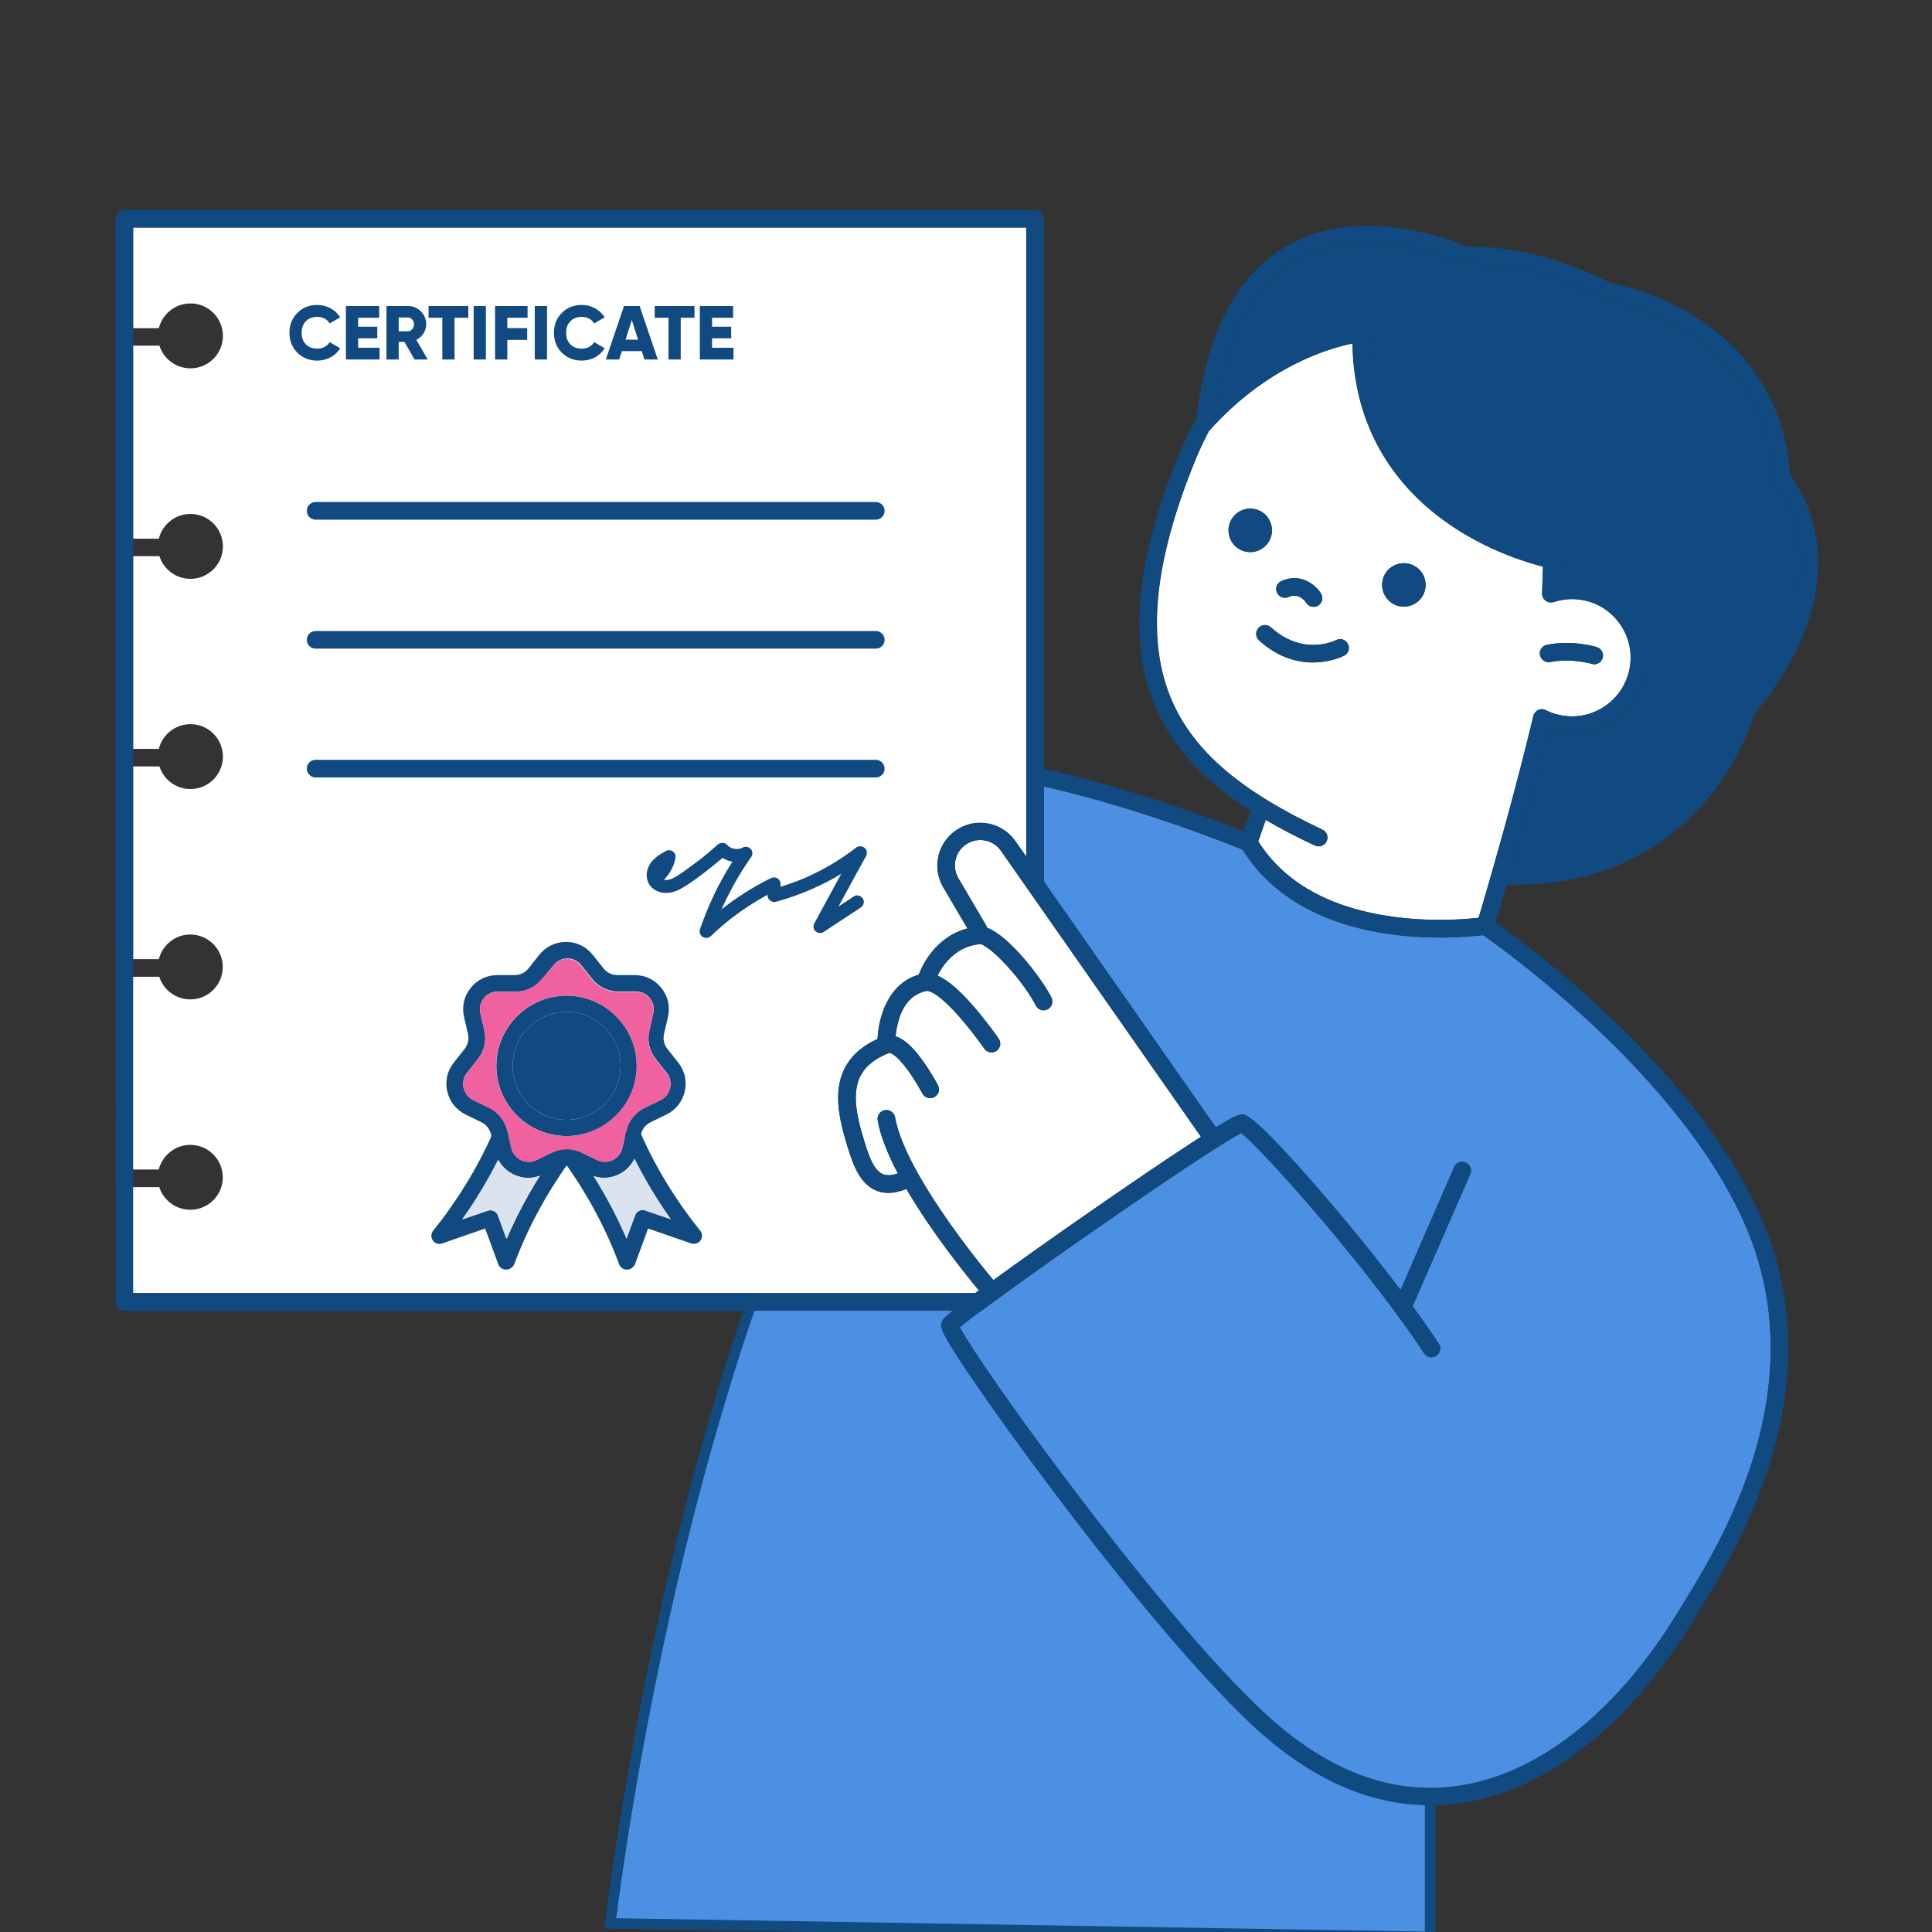 <svg width="184" height="184" viewBox="0 0 184 184" fill="none" xmlns="http://www.w3.org/2000/svg">
<rect x="0" y="0" width="184" height="184" fill="#333333" stroke="none"/>
<g clip-path="url(#clip0_13039_110373)">
<path d="M136.2 171.935V184.47L58.128 183.178C58.128 183.178 63.203 139.473 78.082 108.023" fill="#4B90E2"/>
<path d="M136.2 171.935V184.47L58.128 183.178C58.128 183.178 63.203 139.473 78.082 108.023" stroke="#114B80" stroke-miterlimit="10"/>
<path d="M137.146 89.296C135.761 89.296 134.136 89.216 132.404 88.976C125.904 88.083 121.055 85.299 118.337 80.917C112.476 78.572 107.414 77.014 104.178 76.108C102.033 75.509 100.381 75.122 99.409 74.909V83.941L115.793 107.372C116.033 107.225 116.259 107.092 116.459 106.972C117.778 106.186 118.164 106.053 118.59 106.199C119.856 106.652 124.558 112.034 126.516 114.338C128.994 117.242 131.378 120.199 133.39 122.863L138.492 111.155C138.678 110.728 139.171 110.542 139.597 110.728C140.023 110.915 140.21 111.408 140.023 111.834L134.535 124.409C135.481 125.701 136.32 126.913 137.026 127.979C137.279 128.365 137.173 128.884 136.786 129.138C136.4 129.391 135.881 129.284 135.628 128.898C134.842 127.686 133.936 126.407 132.963 125.088C132.924 125.048 132.884 124.995 132.857 124.942C127.395 117.535 119.883 109.183 118.204 107.918C117.019 108.504 112.463 111.448 104.524 116.962C97.637 121.745 92.709 125.354 91.43 126.42C92.296 128.099 96.665 134.492 102.686 142.418C107.108 148.213 115.38 158.709 121.228 163.864C126.077 168.14 131.112 170.285 136.214 170.285C137.146 170.285 138.079 170.218 139.011 170.072C142.941 169.472 146.804 167.621 150.507 164.584C153.89 161.8 157.087 158.003 159.751 153.621C159.911 153.354 160.084 153.075 160.284 152.755C162.056 149.864 165.04 145.042 166.931 139.008C169.209 131.722 169.209 124.808 166.918 118.454C163.974 110.289 157.1 102.696 151.852 97.767C146.87 93.079 142.368 89.855 141.249 89.069C140.609 89.136 139.118 89.296 137.146 89.296Z" fill="#4B90E2"/>
<path d="M146.016 68.313C146.029 68.273 146.043 68.233 146.043 68.207C146.056 68.14 146.083 68.073 146.109 68.007C146.149 67.927 146.203 67.847 146.269 67.794C146.536 67.487 146.895 67.527 147.029 67.554C147.135 67.581 147.228 67.62 147.308 67.674C147.761 67.887 148.227 68.047 148.72 68.127C150.186 68.393 151.677 68.073 152.903 67.221C154.128 66.368 154.954 65.09 155.221 63.624C155.767 60.6 153.755 57.683 150.732 57.137C149.813 56.964 148.853 57.031 147.974 57.337C147.974 57.337 147.974 57.337 147.961 57.337C147.948 57.337 147.921 57.35 147.908 57.35C147.894 57.35 147.894 57.35 147.881 57.35C147.868 57.35 147.854 57.35 147.828 57.364C147.814 57.364 147.801 57.364 147.788 57.364C147.774 57.364 147.761 57.364 147.748 57.364C147.735 57.364 147.721 57.364 147.708 57.364C147.708 57.364 147.708 57.364 147.695 57.364C147.681 57.364 147.681 57.364 147.668 57.364H147.655C147.641 57.364 147.628 57.364 147.615 57.364C147.601 57.364 147.588 57.364 147.575 57.364C147.561 57.364 147.548 57.364 147.535 57.35C147.521 57.35 147.508 57.35 147.495 57.337C147.481 57.337 147.481 57.337 147.468 57.324C147.455 57.324 147.428 57.31 147.415 57.31C147.402 57.31 147.402 57.31 147.388 57.297C147.375 57.284 147.348 57.284 147.335 57.27C147.322 57.27 147.322 57.257 147.308 57.257C147.295 57.244 147.282 57.244 147.268 57.23C147.255 57.23 147.255 57.217 147.242 57.217C147.228 57.204 147.215 57.204 147.202 57.19C147.188 57.177 147.175 57.177 147.175 57.164C147.162 57.15 147.148 57.15 147.148 57.137C147.135 57.124 147.122 57.11 147.122 57.11C147.108 57.097 147.108 57.097 147.095 57.084C147.082 57.071 147.069 57.057 147.069 57.044C147.055 57.031 147.055 57.031 147.042 57.017C147.029 57.004 147.029 56.991 147.015 56.977C147.002 56.964 147.002 56.951 147.002 56.951C146.989 56.937 146.989 56.924 146.975 56.911C146.962 56.897 146.962 56.884 146.949 56.871C146.949 56.857 146.935 56.844 146.935 56.844C146.922 56.831 146.922 56.817 146.922 56.791V56.777V56.764C146.922 56.751 146.909 56.737 146.909 56.711C146.909 56.697 146.909 56.684 146.895 56.671C146.895 56.657 146.895 56.644 146.882 56.631C146.882 56.618 146.882 56.604 146.882 56.591C146.882 56.578 146.882 56.564 146.882 56.551C146.882 56.538 146.882 56.511 146.882 56.498V56.484L146.962 53.953C145.457 53.581 141.794 52.488 138.13 49.984C133.921 47.12 128.979 41.818 128.819 32.707C126.595 33.16 120.627 34.878 115.139 41.059C114.686 41.925 114.26 42.817 113.887 43.723C109.837 53.594 109.131 61.173 111.689 66.888C113.82 71.63 118.216 75.373 125.955 79.01C126.368 79.209 126.555 79.702 126.355 80.115C126.208 80.422 125.915 80.595 125.596 80.595C125.476 80.595 125.356 80.568 125.236 80.515C123.531 79.716 121.972 78.903 120.56 78.077L119.841 80.129C122.319 84.045 126.621 86.456 132.616 87.295C136.319 87.814 139.596 87.548 140.834 87.402C142.766 80.901 144.484 74.614 145.936 68.726C145.963 68.553 145.99 68.406 146.016 68.313ZM147.322 61.413C149.733 60.92 151.984 61.586 152.077 61.626C152.517 61.759 152.77 62.226 152.637 62.665C152.53 63.025 152.197 63.265 151.837 63.265C151.757 63.265 151.677 63.251 151.598 63.225C151.571 63.211 149.639 62.652 147.668 63.051C147.215 63.145 146.775 62.852 146.682 62.399C146.589 61.946 146.869 61.506 147.322 61.413ZM122.039 55.339C123.917 54.5 125.329 55.752 125.809 56.524C126.049 56.911 125.929 57.43 125.542 57.67C125.409 57.75 125.249 57.79 125.103 57.79C124.823 57.79 124.557 57.657 124.397 57.404C124.29 57.23 123.691 56.418 122.718 56.857C122.292 57.044 121.799 56.857 121.613 56.431C121.426 56.018 121.613 55.525 122.039 55.339ZM118.482 52.488C117.39 52.169 116.764 51.01 117.084 49.917C117.403 48.825 118.562 48.199 119.655 48.519C120.747 48.838 121.373 49.997 121.053 51.09C120.734 52.182 119.575 52.821 118.482 52.488ZM128.02 62.439C127.927 62.492 126.741 63.091 125.036 63.091C123.571 63.091 121.733 62.639 119.908 60.987C119.561 60.68 119.535 60.148 119.854 59.801C120.161 59.455 120.694 59.428 121.04 59.748C124.104 62.519 127.128 61.027 127.247 60.96C127.66 60.747 128.167 60.907 128.366 61.32C128.579 61.733 128.433 62.226 128.02 62.439ZM135.679 56.298C135.36 57.39 134.201 58.016 133.108 57.697C132.016 57.377 131.39 56.218 131.71 55.126C132.029 54.033 133.188 53.407 134.281 53.727C135.386 54.047 136.012 55.192 135.679 56.298Z" fill="white"/>
<path d="M169.035 46.111C168.915 45.977 168.835 45.791 168.822 45.604C168.462 39.557 165.718 34.855 160.656 31.644C156.833 29.22 153.037 28.594 153.01 28.581C152.917 28.567 152.837 28.541 152.757 28.501C148.241 26.183 143.779 25.064 139.503 25.157C139.37 25.157 139.25 25.131 139.13 25.077C139.037 25.037 130.272 21.028 123.505 24.811C119.575 27.009 117.031 31.391 115.912 37.865C122.626 31.564 129.246 30.952 129.552 30.925C129.792 30.912 130.019 30.992 130.192 31.151C130.365 31.311 130.458 31.538 130.458 31.777C130.378 35.734 131.231 39.277 133.016 42.314C134.441 44.739 136.453 46.856 138.997 48.615C143.393 51.625 147.908 52.504 147.948 52.518C148.348 52.598 148.641 52.957 148.628 53.37L148.561 55.502C149.374 55.368 150.199 55.368 151.025 55.528C154.955 56.248 157.579 60.031 156.86 63.96C156.513 65.865 155.448 67.53 153.849 68.622C152.624 69.475 151.198 69.915 149.733 69.915C149.294 69.915 148.854 69.874 148.414 69.795C148.081 69.728 147.748 69.648 147.429 69.541C146.39 73.724 145.231 78.093 143.952 82.596C147.735 82.636 151.172 81.943 154.182 80.558C156.806 79.346 159.124 77.587 161.056 75.336C164.386 71.473 165.465 67.45 165.478 67.41C165.505 67.29 165.571 67.184 165.651 67.091C170.034 61.869 172.005 56.581 171.339 51.812C170.86 48.215 169.048 46.124 169.035 46.111Z" fill="#114A80"/>
<path d="M93.242 122.915C91.963 121.383 88.726 117.361 86.328 113.244C85.715 113.484 85.143 113.617 84.61 113.617C84.17 113.617 83.757 113.537 83.371 113.364C81.733 112.632 81.12 110.554 80.574 108.729C80.054 106.997 79.588 104.972 79.974 103.134C80.361 101.283 81.573 99.884 83.584 98.965C83.677 96.913 84.57 93.703 87.5 92.85C88.406 90.559 90.111 88.961 92.149 88.441L89.845 84.525C89.285 83.566 89.139 82.46 89.419 81.395C89.712 80.329 90.391 79.437 91.363 78.904C93.202 77.865 95.493 78.384 96.705 80.116L97.744 81.595V73.935V21.665H12.678V31.256H15.129C15.462 29.897 16.688 28.898 18.14 28.898C19.845 28.898 21.23 30.284 21.23 31.988C21.23 33.694 19.845 35.079 18.14 35.079C16.755 35.079 15.582 34.173 15.183 32.921H12.678V51.303H15.129C15.462 49.945 16.688 48.946 18.14 48.946C19.845 48.946 21.23 50.331 21.23 52.036C21.23 53.741 19.845 55.127 18.14 55.127C16.755 55.127 15.582 54.221 15.183 52.968H12.678V71.324H15.129C15.462 69.966 16.688 68.967 18.14 68.967C19.845 68.967 21.23 70.352 21.23 72.057C21.23 73.762 19.845 75.147 18.14 75.147C16.755 75.147 15.582 74.242 15.183 72.99H12.678V91.345H15.129C15.462 90.013 16.675 89.001 18.127 89.001C19.831 89.001 21.217 90.386 21.217 92.091C21.217 93.796 19.831 95.182 18.127 95.182C16.741 95.182 15.569 94.276 15.169 93.024H12.665V111.38H15.116C15.462 110.047 16.675 109.035 18.127 109.035C19.831 109.035 21.217 110.42 21.217 112.126C21.217 113.831 19.831 115.216 18.127 115.216C16.741 115.216 15.569 114.31 15.169 113.058H12.665V123.155H92.895C93.015 123.088 93.122 122.995 93.242 122.915Z" fill="white"/>
<path d="M92.177 80.315C91.604 80.635 91.204 81.154 91.031 81.794C90.858 82.42 90.951 83.086 91.284 83.645L93.922 88.134C93.962 88.201 93.988 88.281 94.015 88.361C96.106 89.107 99.25 93.21 100.142 95.008C100.342 95.421 100.182 95.927 99.769 96.127C99.65 96.18 99.516 96.22 99.396 96.22C99.09 96.22 98.797 96.047 98.65 95.754C98.144 94.728 97.079 93.263 95.933 92.011C94.454 90.386 93.615 89.946 93.415 89.919C91.697 89.999 90.178 91.132 89.299 92.916C90.232 93.316 91.337 94.249 92.669 95.781C94.001 97.312 95.081 98.858 95.12 98.924C95.387 99.31 95.28 99.83 94.907 100.083C94.521 100.349 94.001 100.243 93.748 99.87C93.735 99.857 92.683 98.325 91.404 96.873C89.113 94.249 88.287 94.368 88.287 94.368C87.022 94.608 86.129 95.487 85.636 97.006C85.436 97.632 85.343 98.245 85.303 98.698C86.435 99.057 87.408 100.376 87.794 100.896C88.66 102.068 89.313 103.307 89.339 103.36C89.552 103.773 89.393 104.279 88.98 104.492C88.567 104.705 88.061 104.545 87.847 104.133C87.847 104.119 87.275 103.027 86.515 101.988C85.29 100.283 84.717 100.27 84.717 100.27C82.905 100.976 81.92 101.988 81.613 103.453C81.307 104.932 81.72 106.703 82.186 108.235C82.626 109.727 83.118 111.406 84.064 111.819C84.437 111.978 84.93 111.965 85.516 111.752C84.584 109.967 83.865 108.222 83.598 106.703C83.518 106.25 83.825 105.811 84.277 105.731C84.73 105.651 85.17 105.957 85.25 106.41C86.156 111.472 92.803 119.744 94.614 121.916C97.132 120.091 100.435 117.746 103.752 115.442C107.389 112.924 110.732 110.646 113.197 109.034C113.623 108.755 114.009 108.502 114.382 108.262L95.334 81.034C94.614 80.009 93.255 79.702 92.177 80.315Z" fill="white"/>
<path d="M83.408 49.492H30.059C29.593 49.492 29.22 49.119 29.22 48.653C29.22 48.187 29.593 47.813 30.059 47.813H83.408C83.874 47.813 84.247 48.187 84.247 48.653C84.247 49.119 83.874 49.492 83.408 49.492Z" fill="#114A80"/>
<path d="M83.408 61.775H30.059C29.593 61.775 29.22 61.402 29.22 60.936C29.22 60.47 29.593 60.097 30.059 60.097H83.408C83.874 60.097 84.247 60.47 84.247 60.936C84.247 61.389 83.874 61.775 83.408 61.775Z" fill="#114A80"/>
<path d="M83.408 74.043H30.059C29.593 74.043 29.22 73.67 29.22 73.204C29.22 72.737 29.593 72.364 30.059 72.364H83.408C83.874 72.364 84.247 72.737 84.247 73.204C84.247 73.67 83.874 74.043 83.408 74.043Z" fill="#114A80"/>
<path d="M11.013 113.071V123.994C11.013 124.46 11.386 124.833 11.852 124.833H90.711C89.845 125.526 89.778 125.673 89.712 125.819C89.499 126.285 89.645 126.712 90.498 128.137C91.03 129.016 91.843 130.255 92.842 131.707C95 134.864 97.837 138.767 100.808 142.696C111.891 157.323 118.005 163.224 120.123 165.088C125.291 169.644 130.686 171.935 136.201 171.935C137.213 171.935 138.239 171.855 139.264 171.695C143.487 171.056 147.63 169.085 151.573 165.848C155.103 162.944 158.42 159.014 161.177 154.472C161.337 154.219 161.51 153.926 161.696 153.619C163.521 150.662 166.558 145.734 168.517 139.486C170.901 131.853 170.901 124.58 168.477 117.867C165.426 109.382 158.353 101.576 152.971 96.514C148.203 92.038 143.873 88.868 142.435 87.842C142.794 86.63 143.141 85.431 143.487 84.246C143.74 84.246 143.993 84.259 144.246 84.259C148.176 84.259 151.773 83.513 154.943 82.034C157.793 80.716 160.298 78.797 162.389 76.36C165.573 72.643 166.798 68.887 167.065 68.008C169.622 64.93 171.394 61.827 172.34 58.79C173.112 56.285 173.339 53.821 173.006 51.463C172.513 48.093 171.021 45.922 170.488 45.229C169.915 37.13 165.306 32.588 161.51 30.204C157.767 27.846 154.17 27.1 153.411 26.967C148.749 24.596 144.126 23.437 139.664 23.49C138.279 22.877 129.754 19.427 122.707 23.343C117.845 26.048 114.901 31.616 113.942 39.888C113.942 39.888 113.942 39.888 113.942 39.901C113.902 39.954 113.849 40.008 113.809 40.061C113.809 40.061 113.809 40.061 113.809 40.074C113.795 40.087 113.782 40.101 113.782 40.114C113.769 40.127 113.769 40.127 113.755 40.141C113.742 40.154 113.742 40.167 113.729 40.167C113.715 40.181 113.715 40.194 113.702 40.207C113.702 40.207 113.702 40.207 113.702 40.221C113.196 41.153 112.743 42.126 112.33 43.125C108.107 53.435 107.388 61.454 110.159 67.608C111.811 71.284 114.648 74.362 119.11 77.225L118.418 79.17C112.716 76.906 107.788 75.401 104.604 74.521C102.127 73.829 100.328 73.429 99.409 73.229V20.839C99.409 20.373 99.036 20 98.57 20H11.839C11.373 20 11 20.373 11 20.839V31.269M11.013 93.037V111.393V93.037ZM11.013 73.003V91.359V73.003ZM11.013 52.969V71.324V52.969ZM11.013 32.934V51.303V32.934ZM114.368 108.263C113.995 108.502 113.609 108.755 113.183 109.035C110.718 110.647 107.362 112.925 103.738 115.442C100.421 117.747 97.105 120.091 94.6 121.916C92.789 119.745 86.128 111.473 85.236 106.411C85.156 105.958 84.716 105.652 84.263 105.732C83.811 105.812 83.504 106.251 83.584 106.704C83.851 108.223 84.57 109.981 85.502 111.753C84.903 111.952 84.423 111.979 84.05 111.819C83.118 111.406 82.612 109.715 82.172 108.236C81.719 106.704 81.293 104.932 81.599 103.454C81.906 101.989 82.891 100.976 84.703 100.27C84.703 100.27 85.263 100.27 86.501 101.989C87.247 103.028 87.82 104.12 87.834 104.133C88.047 104.546 88.553 104.706 88.966 104.493C89.379 104.28 89.538 103.774 89.325 103.361C89.299 103.307 88.646 102.068 87.78 100.896C87.394 100.377 86.435 99.058 85.289 98.698C85.329 98.246 85.422 97.633 85.622 97.007C86.115 95.488 87.008 94.596 88.273 94.369C88.286 94.369 89.099 94.249 91.39 96.873C92.669 98.325 93.721 99.857 93.734 99.871C94.001 100.257 94.52 100.35 94.893 100.084C95.28 99.817 95.373 99.298 95.106 98.925C95.067 98.858 94.001 97.313 92.656 95.781C91.323 94.263 90.218 93.317 89.285 92.917C90.178 91.132 91.696 90 93.401 89.92C93.588 89.947 94.427 90.386 95.919 92.011C97.065 93.263 98.13 94.729 98.636 95.754C98.783 96.048 99.076 96.221 99.382 96.221C99.502 96.221 99.635 96.194 99.755 96.127C100.168 95.928 100.342 95.421 100.128 95.008C99.236 93.21 96.079 89.108 94.001 88.362C93.988 88.282 93.948 88.215 93.908 88.135L91.27 83.646C90.937 83.087 90.844 82.421 91.017 81.794C91.19 81.168 91.59 80.636 92.163 80.316C93.242 79.703 94.6 80.01 95.32 81.022L114.368 108.263ZM12.678 31.269V21.678H97.731V73.909V81.568L96.692 80.089C95.48 78.371 93.175 77.852 91.35 78.877C90.391 79.423 89.698 80.302 89.405 81.368C89.112 82.434 89.272 83.553 89.832 84.499L92.136 88.415C90.098 88.934 88.393 90.533 87.487 92.824C84.57 93.663 83.664 96.873 83.571 98.938C81.559 99.857 80.347 101.256 79.961 103.107C79.575 104.959 80.054 106.97 80.56 108.702C81.106 110.527 81.719 112.605 83.358 113.338C83.744 113.511 84.157 113.591 84.597 113.591C85.129 113.591 85.702 113.471 86.315 113.218C88.713 117.347 91.95 121.357 93.228 122.889C93.108 122.982 93.002 123.062 92.882 123.142H12.678V113.045M12.678 51.303V32.934V51.303ZM12.678 71.338V52.969V71.338ZM12.678 91.372V73.003V91.372ZM12.678 111.393V93.037V111.393ZM151.852 97.753C157.101 102.681 163.974 110.274 166.918 118.44C169.209 124.793 169.209 131.72 166.931 138.993C165.04 145.028 162.069 149.863 160.284 152.74C160.098 153.047 159.911 153.34 159.752 153.606C157.087 157.989 153.891 161.785 150.507 164.569C146.804 167.619 142.941 169.458 139.011 170.057C138.079 170.204 137.146 170.27 136.214 170.27C131.099 170.27 126.077 168.112 121.228 163.85C115.381 158.708 107.108 148.211 102.686 142.403C96.652 134.491 92.296 128.084 91.43 126.405C92.695 125.34 97.638 121.73 104.524 116.948C112.463 111.433 117.032 108.489 118.205 107.903C119.883 109.168 127.396 117.52 132.857 124.927C132.884 124.98 132.924 125.033 132.964 125.073C133.936 126.392 134.829 127.671 135.628 128.883C135.881 129.269 136.401 129.376 136.787 129.123C137.173 128.87 137.28 128.35 137.027 127.964C136.334 126.898 135.481 125.699 134.536 124.394L140.024 111.819C140.21 111.393 140.01 110.9 139.597 110.714C139.171 110.527 138.678 110.727 138.492 111.14L133.39 122.849C131.379 120.185 129.008 117.227 126.517 114.323C124.558 112.032 119.856 106.637 118.591 106.185C118.165 106.038 117.778 106.171 116.46 106.957C116.26 107.077 116.033 107.21 115.793 107.357L99.409 83.926V74.894C100.382 75.108 102.02 75.494 104.178 76.093C107.415 76.986 112.49 78.544 118.338 80.902C121.055 85.271 125.917 88.055 132.404 88.961C134.136 89.201 135.761 89.281 137.146 89.281C139.118 89.281 140.61 89.121 141.249 89.041C142.355 89.827 146.857 93.064 151.852 97.753ZM140.81 87.416C139.584 87.549 136.294 87.829 132.591 87.309C126.597 86.47 122.307 84.059 119.816 80.143L120.536 78.091C121.948 78.917 123.493 79.73 125.211 80.529C125.331 80.582 125.451 80.609 125.571 80.609C125.891 80.609 126.184 80.436 126.33 80.129C126.53 79.716 126.343 79.21 125.93 79.024C118.205 75.387 113.795 71.644 111.664 66.902C109.093 61.174 109.813 53.595 113.862 43.737C114.235 42.832 114.648 41.939 115.114 41.073C120.602 34.892 126.557 33.174 128.794 32.721C128.954 41.833 133.896 47.134 138.106 49.998C141.782 52.502 145.445 53.595 146.937 53.968L146.857 56.499V56.512C146.857 56.525 146.857 56.552 146.857 56.565C146.857 56.578 146.857 56.592 146.857 56.605C146.857 56.618 146.857 56.632 146.857 56.645C146.857 56.658 146.857 56.672 146.871 56.685C146.871 56.698 146.871 56.712 146.884 56.725C146.884 56.738 146.897 56.752 146.897 56.778V56.792V56.805C146.897 56.818 146.91 56.832 146.91 56.858C146.91 56.871 146.924 56.885 146.924 56.885C146.924 56.898 146.937 56.911 146.95 56.925C146.95 56.938 146.964 56.952 146.977 56.965C146.977 56.978 146.99 56.991 146.99 56.991C147.004 57.005 147.004 57.018 147.017 57.031C147.017 57.045 147.03 57.045 147.044 57.058C147.057 57.071 147.07 57.085 147.07 57.098C147.084 57.111 147.084 57.111 147.097 57.125C147.11 57.138 147.124 57.151 147.124 57.151C147.137 57.165 147.137 57.165 147.15 57.178C147.164 57.191 147.164 57.191 147.177 57.205C147.19 57.218 147.204 57.218 147.217 57.231C147.23 57.231 147.23 57.245 147.244 57.245C147.257 57.258 147.27 57.258 147.283 57.271C147.297 57.271 147.297 57.285 147.31 57.285C147.323 57.298 147.337 57.298 147.363 57.311C147.377 57.311 147.377 57.311 147.39 57.324C147.403 57.324 147.417 57.338 147.443 57.338C147.457 57.338 147.457 57.338 147.47 57.351C147.483 57.351 147.497 57.364 147.51 57.364C147.523 57.364 147.537 57.364 147.55 57.378C147.563 57.378 147.577 57.378 147.59 57.378C147.603 57.378 147.617 57.378 147.63 57.378H147.643C147.656 57.378 147.656 57.378 147.67 57.378C147.67 57.378 147.67 57.378 147.683 57.378C147.696 57.378 147.71 57.378 147.723 57.378C147.736 57.378 147.75 57.378 147.763 57.378C147.776 57.378 147.79 57.378 147.803 57.378C147.816 57.378 147.843 57.378 147.856 57.364C147.87 57.364 147.87 57.364 147.883 57.364C147.896 57.364 147.923 57.351 147.936 57.351C147.936 57.351 147.936 57.351 147.95 57.351C148.829 57.058 149.788 56.991 150.707 57.151C153.731 57.697 155.755 60.615 155.196 63.638C154.93 65.104 154.104 66.382 152.878 67.235C151.653 68.088 150.174 68.407 148.695 68.141C148.203 68.048 147.723 67.901 147.283 67.688C147.204 67.635 147.11 67.595 147.004 67.568C146.871 67.541 146.511 67.501 146.244 67.808C146.178 67.874 146.125 67.941 146.085 68.021C146.058 68.088 146.031 68.154 146.018 68.221C146.005 68.261 145.991 68.287 145.991 68.327C145.965 68.421 145.938 68.567 145.885 68.754C144.46 74.641 142.741 80.915 140.81 87.416ZM165.653 67.062C165.573 67.155 165.519 67.262 165.479 67.382C165.466 67.421 164.387 71.458 161.057 75.307C159.126 77.558 156.808 79.317 154.184 80.529C151.173 81.928 147.736 82.607 143.953 82.567C145.232 78.065 146.404 73.695 147.43 69.513C147.75 69.619 148.083 69.699 148.416 69.766C148.855 69.846 149.295 69.886 149.734 69.886C151.2 69.886 152.625 69.446 153.851 68.594C155.449 67.488 156.515 65.836 156.861 63.931C157.58 60.002 154.956 56.206 151.027 55.499C150.214 55.353 149.375 55.353 148.562 55.473L148.629 53.342C148.642 52.929 148.349 52.569 147.95 52.489C147.91 52.476 143.394 51.597 138.998 48.586C136.454 46.841 134.442 44.723 133.017 42.285C131.245 39.248 130.38 35.705 130.46 31.749C130.46 31.509 130.366 31.283 130.193 31.123C130.02 30.963 129.793 30.883 129.554 30.896C129.247 30.923 122.614 31.549 115.913 37.836C117.032 31.363 119.577 26.98 123.506 24.782C130.273 20.999 139.038 25.009 139.131 25.049C139.251 25.102 139.371 25.128 139.504 25.128C143.78 25.035 148.229 26.168 152.758 28.472C152.838 28.512 152.918 28.538 153.011 28.552C153.051 28.552 156.834 29.178 160.657 31.616C165.719 34.826 168.463 39.515 168.823 45.576C168.836 45.762 168.903 45.935 169.036 46.082C169.049 46.108 170.861 48.187 171.354 51.77C172.007 56.552 170.035 61.84 165.653 67.062Z" fill="#114A80"/>
<path d="M147.655 63.052C149.626 62.653 151.558 63.212 151.585 63.225C151.665 63.252 151.744 63.265 151.824 63.265C152.184 63.265 152.517 63.039 152.624 62.666C152.757 62.226 152.504 61.76 152.064 61.627C151.971 61.6 149.72 60.934 147.309 61.414C146.856 61.507 146.563 61.947 146.656 62.4C146.763 62.852 147.202 63.145 147.655 63.052Z" fill="#114A80"/>
<path d="M122.719 56.858C123.691 56.432 124.277 57.231 124.397 57.404C124.557 57.657 124.823 57.791 125.103 57.791C125.25 57.791 125.41 57.751 125.543 57.671C125.929 57.431 126.062 56.911 125.809 56.525C125.33 55.752 123.918 54.5 122.039 55.34C121.613 55.526 121.427 56.019 121.613 56.445C121.8 56.858 122.293 57.058 122.719 56.858Z" fill="#114A80"/>
<path d="M127.252 60.961C127.118 61.028 124.108 62.519 121.044 59.749C120.698 59.442 120.178 59.469 119.859 59.802C119.552 60.148 119.579 60.668 119.912 60.988C121.737 62.639 123.575 63.092 125.04 63.092C126.732 63.092 127.931 62.48 128.024 62.44C128.437 62.226 128.584 61.72 128.37 61.321C128.157 60.908 127.664 60.748 127.252 60.961Z" fill="#114A80"/>
<path d="M134.293 53.714C133.201 53.394 132.042 54.007 131.722 55.113C131.403 56.205 132.015 57.364 133.121 57.684C134.213 58.003 135.372 57.391 135.692 56.285C136.012 55.193 135.385 54.047 134.293 53.714Z" fill="#114A80"/>
<path d="M121.057 51.104C121.377 50.012 120.764 48.853 119.658 48.533C118.566 48.214 117.407 48.826 117.087 49.932C116.768 51.024 117.381 52.183 118.486 52.503C119.578 52.822 120.737 52.197 121.057 51.104Z" fill="#114A80"/>
<path fill-rule="evenodd" clip-rule="evenodd" d="M48.19 120.917C47.87 120.917 47.577 120.717 47.458 120.411L46.205 117.001L42.103 118.426C41.783 118.546 41.41 118.426 41.224 118.133C41.024 117.84 41.037 117.467 41.264 117.2C43.595 114.297 45.499 111.166 46.925 107.929C47.045 107.636 47.311 107.45 47.644 107.45C48.07 107.45 48.43 107.796 48.43 108.236C48.43 108.342 48.417 108.462 48.363 108.555C47.205 111.166 45.766 113.724 44.047 116.135L46.459 115.309C46.871 115.176 47.284 115.375 47.444 115.762L48.257 117.986C49.482 115.136 51.041 112.378 52.906 109.781C53.159 109.421 53.638 109.355 53.998 109.608C54.358 109.861 54.424 110.34 54.171 110.7C51.987 113.764 50.215 117.041 48.963 120.437C48.816 120.717 48.523 120.917 48.19 120.917Z" fill="#114A80"/>
<path fill-rule="evenodd" clip-rule="evenodd" d="M59.7 120.918C59.38 120.918 59.087 120.718 58.967 120.411C57.715 117.015 55.943 113.738 53.758 110.674C53.505 110.314 53.585 109.848 53.932 109.582C54.291 109.329 54.758 109.408 55.024 109.755C56.889 112.352 58.461 115.11 59.673 117.96L60.485 115.736C60.632 115.349 61.058 115.123 61.471 115.283L63.882 116.109C62.164 113.698 60.725 111.153 59.566 108.529C59.513 108.423 59.5 108.33 59.5 108.223C59.5 107.797 59.846 107.437 60.286 107.437C60.605 107.437 60.898 107.637 61.018 107.93C62.444 111.18 64.348 114.297 66.68 117.201C66.906 117.467 66.906 117.84 66.719 118.133C66.52 118.427 66.16 118.52 65.84 118.427L61.724 117.001L60.472 120.411C60.326 120.718 60.032 120.918 59.7 120.918Z" fill="#114A80"/>
<path fill-rule="evenodd" clip-rule="evenodd" d="M50.322 112.179C49.843 112.179 49.35 112.072 48.91 111.859C48.005 111.433 47.365 110.62 47.139 109.648L46.766 108.036C46.646 107.53 46.313 107.104 45.847 106.877L44.368 106.158C43.462 105.732 42.823 104.919 42.596 103.947C42.37 102.974 42.596 101.975 43.223 101.189L44.248 99.897C44.568 99.484 44.688 98.965 44.568 98.459L44.195 96.847C43.968 95.874 44.195 94.875 44.821 94.09C45.447 93.304 46.366 92.864 47.365 92.864H49.017C49.55 92.864 50.016 92.624 50.336 92.225L51.361 90.933C51.988 90.147 52.907 89.707 53.906 89.707C54.905 89.707 55.824 90.147 56.45 90.933L57.476 92.225C57.795 92.638 58.288 92.864 58.794 92.864H60.446C61.445 92.864 62.364 93.304 62.99 94.09C63.617 94.875 63.843 95.874 63.617 96.847L63.243 98.459C63.124 98.965 63.243 99.498 63.563 99.897L64.589 101.189C65.215 101.975 65.441 102.974 65.215 103.947C64.989 104.919 64.349 105.732 63.443 106.158L61.965 106.877C61.485 107.104 61.166 107.517 61.046 108.036L60.673 109.648C60.446 110.62 59.807 111.433 58.901 111.859C57.995 112.286 56.983 112.286 56.077 111.859L54.598 111.14C54.119 110.913 53.599 110.913 53.12 111.14L51.641 111.859C51.282 112.059 50.789 112.179 50.322 112.179ZM47.392 94.436C46.859 94.436 46.393 94.676 46.073 95.075C45.754 95.488 45.634 96.008 45.754 96.514L46.127 98.126C46.353 99.098 46.127 100.097 45.5 100.883L44.475 102.175C44.155 102.588 44.035 103.108 44.155 103.614C44.275 104.12 44.608 104.546 45.074 104.773L46.553 105.492C47.459 105.918 48.098 106.731 48.324 107.703L48.697 109.315C48.817 109.821 49.15 110.247 49.617 110.474C50.096 110.7 50.615 110.7 51.095 110.474L52.574 109.755C53.48 109.328 54.492 109.328 55.398 109.755L56.876 110.474C57.356 110.7 57.875 110.7 58.355 110.474C58.834 110.247 59.154 109.835 59.274 109.315L59.647 107.703C59.873 106.731 60.513 105.918 61.419 105.492L62.897 104.773C63.377 104.546 63.696 104.133 63.816 103.614C63.936 103.094 63.816 102.575 63.497 102.175L62.471 100.883C61.845 100.097 61.618 99.098 61.845 98.126L62.218 96.514C62.338 96.008 62.218 95.475 61.898 95.075C61.578 94.662 61.086 94.436 60.579 94.436H58.928C57.929 94.436 57.01 93.996 56.383 93.21L55.358 91.918C55.038 91.505 54.545 91.279 54.039 91.279C53.533 91.279 53.04 91.519 52.72 91.918L51.694 93.21C51.068 93.996 50.149 94.436 49.15 94.436H47.392Z" fill="#114A80"/>
<path fill-rule="evenodd" clip-rule="evenodd" d="M53.958 108.196C50.268 108.196 47.27 105.185 47.27 101.509C47.27 97.832 50.281 94.822 53.958 94.822C57.634 94.822 60.644 97.832 60.644 101.509C60.644 105.185 57.634 108.196 53.958 108.196ZM53.958 96.367C51.12 96.367 48.816 98.671 48.816 101.509C48.816 104.346 51.12 106.651 53.958 106.651C56.795 106.651 59.099 104.346 59.099 101.509C59.099 98.671 56.795 96.367 53.958 96.367Z" fill="#114A80"/>
<path fill-rule="evenodd" clip-rule="evenodd" d="M51.587 93.224C50.961 94.01 50.041 94.449 49.042 94.449H47.391C46.858 94.449 46.392 94.689 46.072 95.089C45.752 95.501 45.632 96.021 45.752 96.527L46.125 98.139C46.352 99.111 46.125 100.11 45.499 100.896L44.473 102.188C44.433 102.228 44.42 102.255 44.393 102.308C44.38 102.322 44.38 102.348 44.353 102.375C44.114 102.748 44.047 103.201 44.154 103.627C44.274 104.133 44.607 104.56 45.073 104.786L46.551 105.505C47.457 105.932 48.097 106.744 48.323 107.717L48.403 108.076C48.403 108.09 48.403 108.116 48.416 108.116L48.683 109.342C48.803 109.848 49.136 110.274 49.602 110.501C50.081 110.727 50.601 110.727 51.08 110.501L52.559 109.781C53.465 109.355 54.477 109.355 55.383 109.781L56.862 110.501C57.341 110.727 57.861 110.727 58.34 110.501C58.82 110.274 59.139 109.861 59.259 109.342L59.632 107.73C59.859 106.757 60.498 105.945 61.404 105.519L62.883 104.799C63.362 104.573 63.682 104.16 63.802 103.64C63.922 103.134 63.802 102.601 63.482 102.202L62.456 100.91C61.83 100.124 61.604 99.125 61.83 98.152L62.203 96.54C62.323 96.034 62.203 95.501 61.883 95.102C61.577 94.729 61.138 94.489 60.658 94.476C60.645 94.476 60.618 94.476 60.605 94.476C60.591 94.476 60.565 94.476 60.551 94.476H58.9C57.901 94.476 56.981 94.036 56.355 93.25L55.33 91.958C55.01 91.545 54.517 91.319 54.011 91.319C53.505 91.319 53.012 91.559 52.692 91.958L51.587 93.224ZM47.257 101.509C47.257 97.819 50.268 94.822 53.944 94.822C57.621 94.822 60.631 97.833 60.631 101.509C60.631 105.186 57.621 108.196 53.944 108.196C50.268 108.196 47.257 105.199 47.257 101.509Z" fill="#EF629F"/>
<path fill-rule="evenodd" clip-rule="evenodd" d="M53.958 96.367C51.121 96.367 48.816 98.672 48.816 101.509C48.816 104.346 51.121 106.651 53.958 106.651C56.795 106.651 59.1 104.346 59.1 101.509C59.1 98.672 56.795 96.367 53.958 96.367Z" fill="#114A80"/>
<path fill-rule="evenodd" clip-rule="evenodd" d="M48.91 111.846C48.27 111.54 47.778 111.047 47.444 110.434C46.459 112.392 45.327 114.284 44.008 116.122L46.419 115.296C46.832 115.163 47.245 115.363 47.405 115.749L48.217 117.974C49.096 115.922 50.149 113.911 51.374 111.993C51.028 112.112 50.655 112.179 50.309 112.179C49.842 112.179 49.349 112.059 48.91 111.846Z" fill="#DAE3EE"/>
<path fill-rule="evenodd" clip-rule="evenodd" d="M56.516 111.993C57.741 113.924 58.794 115.922 59.673 117.974L60.485 115.749C60.632 115.363 61.058 115.136 61.471 115.296L63.882 116.122C62.577 114.284 61.431 112.379 60.445 110.434C60.126 111.047 59.619 111.54 58.98 111.846C58.221 112.219 57.328 112.272 56.516 111.993Z" fill="#DAE3EE"/>
<path d="M30.215 34.343C29.451 34.343 28.817 34.088 28.315 33.586C27.813 33.076 27.565 32.443 27.565 31.693C27.565 30.943 27.813 30.31 28.315 29.808C28.817 29.298 29.451 29.043 30.215 29.043C31.125 29.043 31.955 29.495 32.399 30.223L31.394 30.805C31.169 30.405 30.732 30.179 30.215 30.179C29.764 30.179 29.4 30.317 29.13 30.594C28.861 30.87 28.73 31.235 28.73 31.693C28.73 32.152 28.861 32.516 29.13 32.792C29.4 33.069 29.764 33.207 30.215 33.207C30.732 33.207 31.183 32.967 31.394 32.581L32.399 33.164C31.962 33.892 31.14 34.343 30.215 34.343ZM34.11 32.217V33.12H36.148V34.241H32.945V29.145H36.112V30.266H34.11V31.111H35.93V32.217H34.11ZM40.737 34.241H39.484L38.523 32.567H37.97V34.241H36.805V29.145H38.844C39.332 29.145 39.739 29.313 40.081 29.655C40.424 29.997 40.591 30.405 40.591 30.892C40.591 31.511 40.212 32.079 39.652 32.37L40.737 34.241ZM38.844 30.237H37.97V31.548H38.844C39.164 31.548 39.426 31.264 39.426 30.892C39.426 30.521 39.164 30.237 38.844 30.237ZM40.814 29.145H44.599V30.266H43.289V34.241H42.124V30.266H40.814V29.145ZM45.109 34.241V29.145H46.274V34.241H45.109ZM50.244 29.145V30.266H48.315V31.249H50.207V32.37H48.315V34.241H47.15V29.145H50.244ZM50.932 34.241V29.145H52.097V34.241H50.932ZM55.404 34.343C54.639 34.343 54.006 34.088 53.504 33.586C53.002 33.076 52.754 32.443 52.754 31.693C52.754 30.943 53.002 30.31 53.504 29.808C54.006 29.298 54.639 29.043 55.404 29.043C56.314 29.043 57.144 29.495 57.588 30.223L56.583 30.805C56.358 30.405 55.921 30.179 55.404 30.179C54.953 30.179 54.589 30.317 54.319 30.594C54.05 30.87 53.919 31.235 53.919 31.693C53.919 32.152 54.05 32.516 54.319 32.792C54.589 33.069 54.953 33.207 55.404 33.207C55.921 33.207 56.372 32.967 56.583 32.581L57.588 33.164C57.151 33.892 56.328 34.343 55.404 34.343ZM62.648 34.241H61.373L61.119 33.44H59.226L58.971 34.241H57.697L59.43 29.145H60.915L62.648 34.241ZM60.172 30.477L59.575 32.348H60.769L60.172 30.477ZM62.355 29.145H66.141V30.266H64.831V34.241H63.666V30.266H62.355V29.145ZM67.816 32.217V33.12H69.854V34.241H66.651V29.145H69.818V30.266H67.816V31.111H69.636V32.217H67.816Z" fill="#114A80"/>
<path d="M81.625 83.087C81.039 84.165 80.439 85.258 79.853 86.337C80.346 86.017 80.839 85.684 81.332 85.364C81.625 85.178 82.011 85.311 82.184 85.591C82.371 85.884 82.238 86.27 81.958 86.443C80.772 87.216 79.6 88.002 78.415 88.775C78.175 88.934 77.855 88.854 77.655 88.681C77.442 88.495 77.429 88.162 77.562 87.922C77.842 87.403 78.121 86.896 78.401 86.377C78.974 85.324 79.547 84.272 80.12 83.22C79.254 83.753 78.348 84.219 77.415 84.632C76.27 85.138 75.098 85.564 73.899 85.884C73.513 85.99 73.1 85.684 73.1 85.284C73.1 85.258 73.1 85.231 73.1 85.218C73.073 85.231 73.046 85.245 73.02 85.258C71.847 85.897 70.728 86.63 69.676 87.442C68.997 87.975 68.331 88.548 67.705 89.147C67.492 89.347 67.199 89.374 66.945 89.241C66.706 89.121 66.573 88.788 66.652 88.535C66.852 87.949 67.065 87.362 67.305 86.79C67.984 85.138 68.797 83.566 69.756 82.061C69.423 82.008 69.103 81.888 68.81 81.701C68.238 82.194 67.651 82.674 67.052 83.126C66.426 83.606 65.773 84.086 65.094 84.499C64.734 84.712 64.348 84.912 63.935 84.991C63.535 85.071 63.122 85.071 62.736 84.925C62.337 84.778 61.977 84.512 61.777 84.126C61.564 83.699 61.537 83.207 61.684 82.767C61.817 82.354 62.07 81.994 62.403 81.715C62.709 81.448 63.056 81.248 63.402 81.049C63.629 80.929 63.895 80.942 64.095 81.102C64.308 81.262 64.375 81.501 64.321 81.754C64.188 82.474 63.828 83.126 63.349 83.673C63.309 83.713 63.269 83.753 63.229 83.779C63.269 83.793 63.296 83.793 63.336 83.806C63.416 83.806 63.509 83.806 63.589 83.806C63.722 83.779 63.855 83.739 63.975 83.699C64.428 83.486 64.841 83.193 65.254 82.9C65.667 82.607 66.08 82.301 66.493 81.994C67.132 81.501 67.745 80.982 68.344 80.449C68.584 80.236 68.997 80.196 69.237 80.449C69.29 80.502 69.343 80.556 69.397 80.609C69.476 80.662 69.57 80.716 69.65 80.755C69.756 80.795 69.876 80.822 69.996 80.849C70.116 80.862 70.222 80.862 70.342 80.849C70.449 80.835 70.542 80.795 70.649 80.769C70.675 80.755 70.689 80.742 70.715 80.729C70.968 80.596 71.261 80.636 71.475 80.822C71.581 80.915 71.634 81.049 71.648 81.182C71.661 81.315 71.648 81.475 71.568 81.581C71.301 81.954 71.048 82.341 70.795 82.727C70.009 83.966 69.317 85.258 68.717 86.603C70.169 85.458 71.728 84.472 73.393 83.646C73.593 83.54 73.819 83.526 74.032 83.646C74.219 83.753 74.338 83.966 74.338 84.192C74.338 84.285 74.338 84.379 74.338 84.459C75.058 84.232 75.764 83.979 76.456 83.699C76.843 83.54 77.216 83.366 77.589 83.18C78.961 82.514 80.266 81.701 81.478 80.769C81.558 80.702 81.638 80.649 81.745 80.622C81.825 80.609 81.878 80.609 81.931 80.596C82.064 80.596 82.211 80.649 82.317 80.729C82.571 80.929 82.624 81.262 82.477 81.541C82.184 82.061 81.904 82.58 81.625 83.087Z" fill="#114A80"/>
</g>
<defs>
<clipPath id="clip0_13039_110373">
<rect width="184" height="184" fill="white"/>
</clipPath>
</defs>
</svg>

